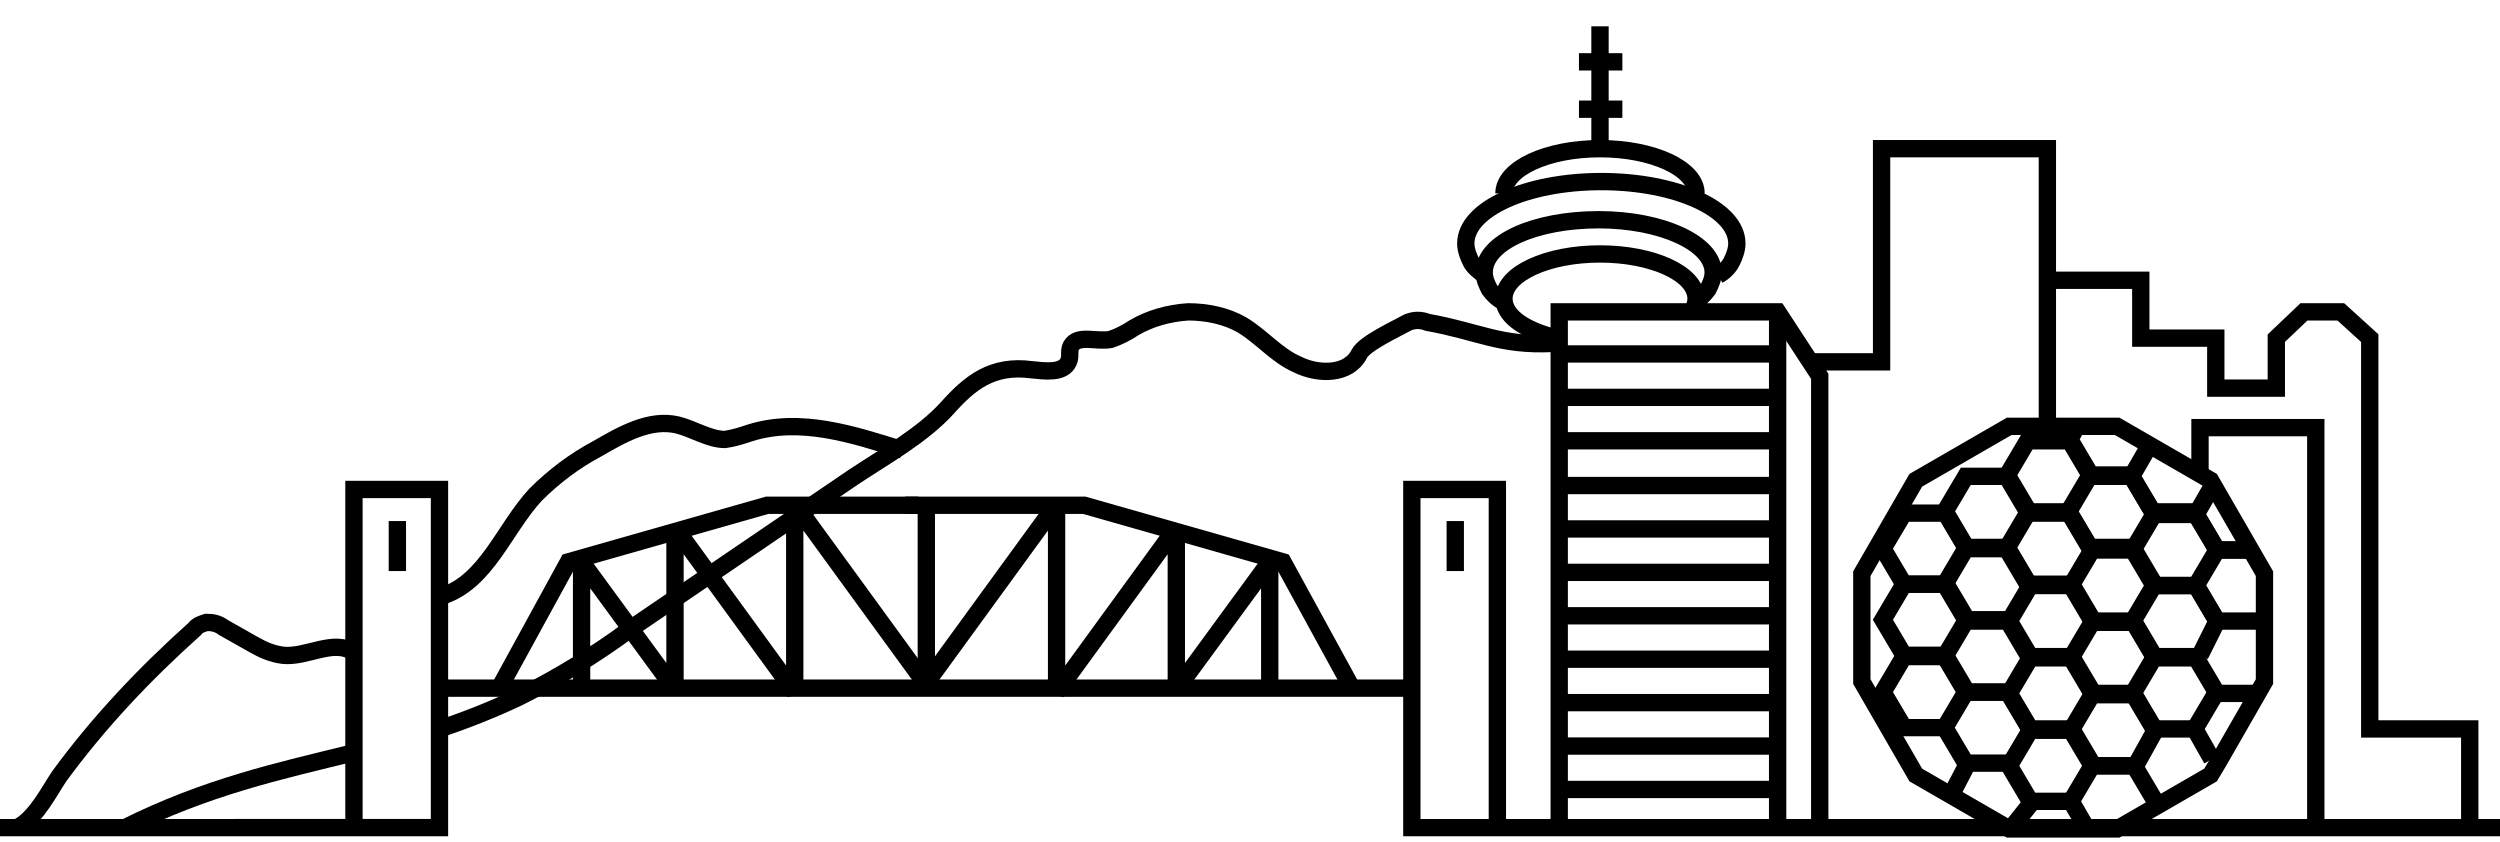 <?xml version="1.0" encoding="UTF-8"?>
<!-- Generator: Adobe Illustrator 26.0.3, SVG Export Plug-In . SVG Version: 6.00 Build 0)  -->
<svg xmlns="http://www.w3.org/2000/svg" xmlns:xlink="http://www.w3.org/1999/xlink" version="1.1" id="Layer_1" x="0px" y="0px" viewBox="0 0 190 64" style="enable-background:new 0 0 190 64;" xml:space="preserve">
<style type="text/css">
	.st0{fill:none;stroke:#000000;stroke-width:1.317;stroke-miterlimit:10;}
	.st1{fill:none;stroke:#000000;stroke-width:1.317;stroke-miterlimit:2;}
</style>
<g>
	<path class="st0" d="M30.2,39.6v3.8"></path>
	<path class="st0" d="M33.3,52.3h74"></path>
	<path class="st0" d="M110.6,39.6v3.8"></path>
	<path class="st0" d="M190,62.9h-82.7V37.2h6.5V63"></path>
	<path class="st0" d="M155.6,21.3h7.1v4.4h5.7v3.8h4.6v-3.8l2.1-2h2.8l2.2,2v29.7h7.6v7.5"></path>
	<path class="st0" d="M38,52.2l5.2-9.5l15.1-4.3h11.5"></path>
	<path class="st0" d="M102.7,52.2l-5.2-9.5l-15.1-4.3H68.8"></path>
	<path class="st1" d="M44.2,52.2v-9.5l7.1,9.7V40.1l9.1,12.5V38.3l9.9,13.6"></path>
	<path class="st1" d="M96.5,52.2v-9.5l-7.1,9.7V40.1l-9.1,12.5V38.3l-9.9,13.6V38.3"></path>
	<path class="st0" d="M118.5,62.8V26.4v-2.7h16.6l3.2,4.9V63"></path>
	<path class="st0" d="M135.1,26.9h-16.6"></path>
	<path class="st0" d="M118.5,30.2h16.6"></path>
	<path class="st0" d="M135.1,33.5h-16.6"></path>
	<path class="st0" d="M135.1,36.9h-16.6"></path>
	<path class="st0" d="M135.1,40.2h-16.6"></path>
	<path class="st0" d="M135.1,43.5h-16.6"></path>
	<path class="st0" d="M135.1,46.8h-16.6"></path>
	<path class="st0" d="M135.1,50.1h-16.6"></path>
	<path class="st0" d="M135.1,53.4h-16.6"></path>
	<path class="st0" d="M134.8,56.7h-16.6"></path>
	<path class="st0" d="M134.8,60h-16.6"></path>
	<path class="st0" d="M128.7,23.5c0.1-0.2,0.2-0.5,0.2-0.8c0-1.9-3.3-3.4-7.3-3.4s-7.3,1.5-7.3,3.4c0,1.2,1.3,2.2,3.3,2.8l0.6,0.2"></path>
	<path class="st0" d="M114.3,14.7c0-1.9,3.3-3.4,7.3-3.4s7.3,1.5,7.3,3.4"></path>
	<path class="st0" d="M114.2,22.9c-0.4-0.2-0.7-0.5-1-0.9c-0.2-0.4-0.4-0.8-0.4-1.3c0-2.3,3.9-4,8.7-4s8.7,1.8,8.7,4   c0,0.5-0.2,0.9-0.4,1.3c-0.3,0.4-0.6,0.7-1,0.9"></path>
	<path class="st0" d="M112.8,20.9c-0.4-0.3-0.8-0.6-1-1s-0.4-0.9-0.4-1.4c0-2.6,4.6-4.7,10.3-4.7c5.7,0,10.3,2.1,10.3,4.7   c0,0.5-0.2,1-0.4,1.4s-0.6,0.8-1,1"></path>
	<path class="st0" d="M121.6,11.3V2"></path>
	<path class="st0" d="M120,8.3h3.3"></path>
	<path class="st0" d="M120,4.7h3.3"></path>
	<path class="st0" d="M135.1,23.7v39.1"></path>
	<path class="st0" d="M168.6,57.9l3.5-6.1v-8.2l-4.1-7.1l-7.1-4.1h-8.2l-7.1,4.1l-4.1,7.1v8.2l4.1,7.1l7.1,4.1h8.2l7.1-4.1   L168.6,57.9z"></path>
	<path class="st0" d="M149.5,41.7l-1.6-2.7h-3.2l-1.6,2.7l1.6,2.7h3.2"></path>
	<path class="st0" d="M154.2,44.4l-1.6-2.7h-3.2l-1.6,2.7l1.6,2.7h3.2"></path>
	<path class="st0" d="M159.1,47.2l-1.6-2.7h-3.2l-1.6,2.7l1.6,2.7h3.2"></path>
	<path class="st0" d="M163.8,50l-1.6-2.7H159l-1.6,2.7l1.6,2.7h3.2"></path>
	<path class="st0" d="M149.5,47.1l-1.6-2.7h-3.2l-1.6,2.7l1.6,2.7h3.2"></path>
	<path class="st0" d="M154.2,49.9l-1.6-2.7h-3.2l-1.6,2.7l1.6,2.7h3.2"></path>
	<path class="st0" d="M159.1,52.7l-1.6-2.7h-3.2l-1.6,2.7l1.6,2.7h3.2"></path>
	<path class="st0" d="M163.8,55.5l-1.6-2.7H159l-1.6,2.7l1.6,2.7h3.2"></path>
	<path class="st0" d="M149.5,52.6l-1.6-2.7h-3.2l-1.6,2.7l1.6,2.7h3.2"></path>
	<path class="st0" d="M154.2,55.3l-1.6-2.7h-3.2l-1.6,2.7l1.6,2.7h3.2"></path>
	<path class="st0" d="M159.1,58.2l-1.6-2.7h-3.2l-1.6,2.7l1.6,2.7h3.2"></path>
	<path class="st0" d="M163.8,60.9l-1.6-2.7H159l-1.6,2.7l1.1,1.9"></path>
	<path class="st0" d="M168.5,52.7l-1.6-2.7h-3.2l-1.6,2.7l1.6,2.7h3.2"></path>
	<path class="st0" d="M171.6,52.7h-3.2l-1.6,2.7l1.3,2.3"></path>
	<path class="st0" d="M154.2,38.9l-1.6-2.7h-3.2l-1.6,2.7l1.6,2.7h3.2"></path>
	<path class="st0" d="M158.9,41.7l-1.6-2.7h-3.2l-1.6,2.7l1.6,2.7h3.2"></path>
	<path class="st0" d="M163.8,44.5l-1.6-2.7H159l-1.6,2.7l1.6,2.7h3.2"></path>
	<path class="st0" d="M168.5,47.2l-1.6-2.7h-3.2l-1.6,2.7l1.6,2.7h3.2"></path>
	<path class="st0" d="M158.9,36.2l-1.6-2.7h-3.2l-1.6,2.7l1.6,2.7h3.2"></path>
	<path class="st0" d="M163.6,38.9l-1.6-2.7h-3.2l-1.6,2.7l1.6,2.7h3.2"></path>
	<path class="st0" d="M168.5,41.8l-1.6-2.7h-3.2l-1.6,2.7l1.6,2.7h3.2"></path>
	<path class="st0" d="M171.1,41.8h-2.6l-1.6,2.7l1.6,2.7h3.2"></path>
	<path class="st0" d="M157.8,32.5l-0.5,0.9l1.6,2.7h3.2"></path>
	<path class="st0" d="M163.1,34.3l-1.1,1.9l1.6,2.7h3.2"></path>
	<path class="st0" d="M168.1,37l-1.2,2.1l1.6,2.7h2.2"></path>
	<path class="st0" d="M168.5,47.2l-1.3,2.6"></path>
	<path class="st0" d="M163.8,55.5l-1.5,2.7"></path>
	<path class="st0" d="M149.5,58.1l-1.2,2.3"></path>
	<path class="st0" d="M152.8,63l1.6-2"></path>
	<path class="st0" d="M33.4,55.4c2.1-0.7,4.1-1.5,6-2.4c3-1.5,5.8-3.2,8.5-5.2l16.9-11.5c2.4-1.6,5.3-3.2,7.2-5.3   c1.7-1.9,3.4-3.3,6.4-2.9c1,0.1,2.4,0.3,2.8-0.6c0.2-0.4,0-0.8,0.2-1.2c0.5-0.9,1.9-0.3,3-0.5c0.6-0.2,1.2-0.5,1.8-0.9   c1.2-0.7,2.6-1.1,4.1-1.2c1.4,0,2.9,0.3,4.1,1c1.5,0.9,2.6,2.3,4.2,3c1.6,0.8,3.9,0.8,4.7-0.8c0.4-0.8,2.8-1.9,3.7-2.4   c0.5-0.2,1-0.2,1.5,0c3.9,0.7,5.5,1.8,9.5,1.6"></path>
	<path class="st0" d="M9.5,62.9c6.2-3.1,11.7-4.3,17.4-5.7"></path>
	<path class="st0" d="M137.9,27.5h5.1V11.3h12.6v20.9"></path>
	<path class="st0" d="M167.2,36.3v-3.8h8.8v30"></path>
	<path class="st0" d="M1.5,63v-0.2c1.3-0.8,2.2-2.6,3-3.8c3-4.1,6.5-7.8,10.3-11.2c0.2-0.3,0.6-0.4,0.9-0.5c0.5,0,0.9,0.1,1.3,0.4   l2.3,1.3c0.7,0.4,1.4,0.7,2.2,0.8c1.8,0.2,3.9-1.3,5.4-0.2"></path>
	<path class="st0" d="M26.9,63V37.2h6.5v25.7H0"></path>
	<path class="st0" d="M33.6,45.3c3.4-1.1,4.7-5.1,7.1-7.7c1.4-1.4,3-2.6,4.7-3.5c1.9-1.1,4-2.3,6.1-1.8c1.2,0.3,2.4,1.1,3.6,1.1   c0.7-0.1,1.3-0.3,1.9-0.5c3.8-1.2,7.8,0.1,11.6,1.3"></path>
</g>
</svg>
